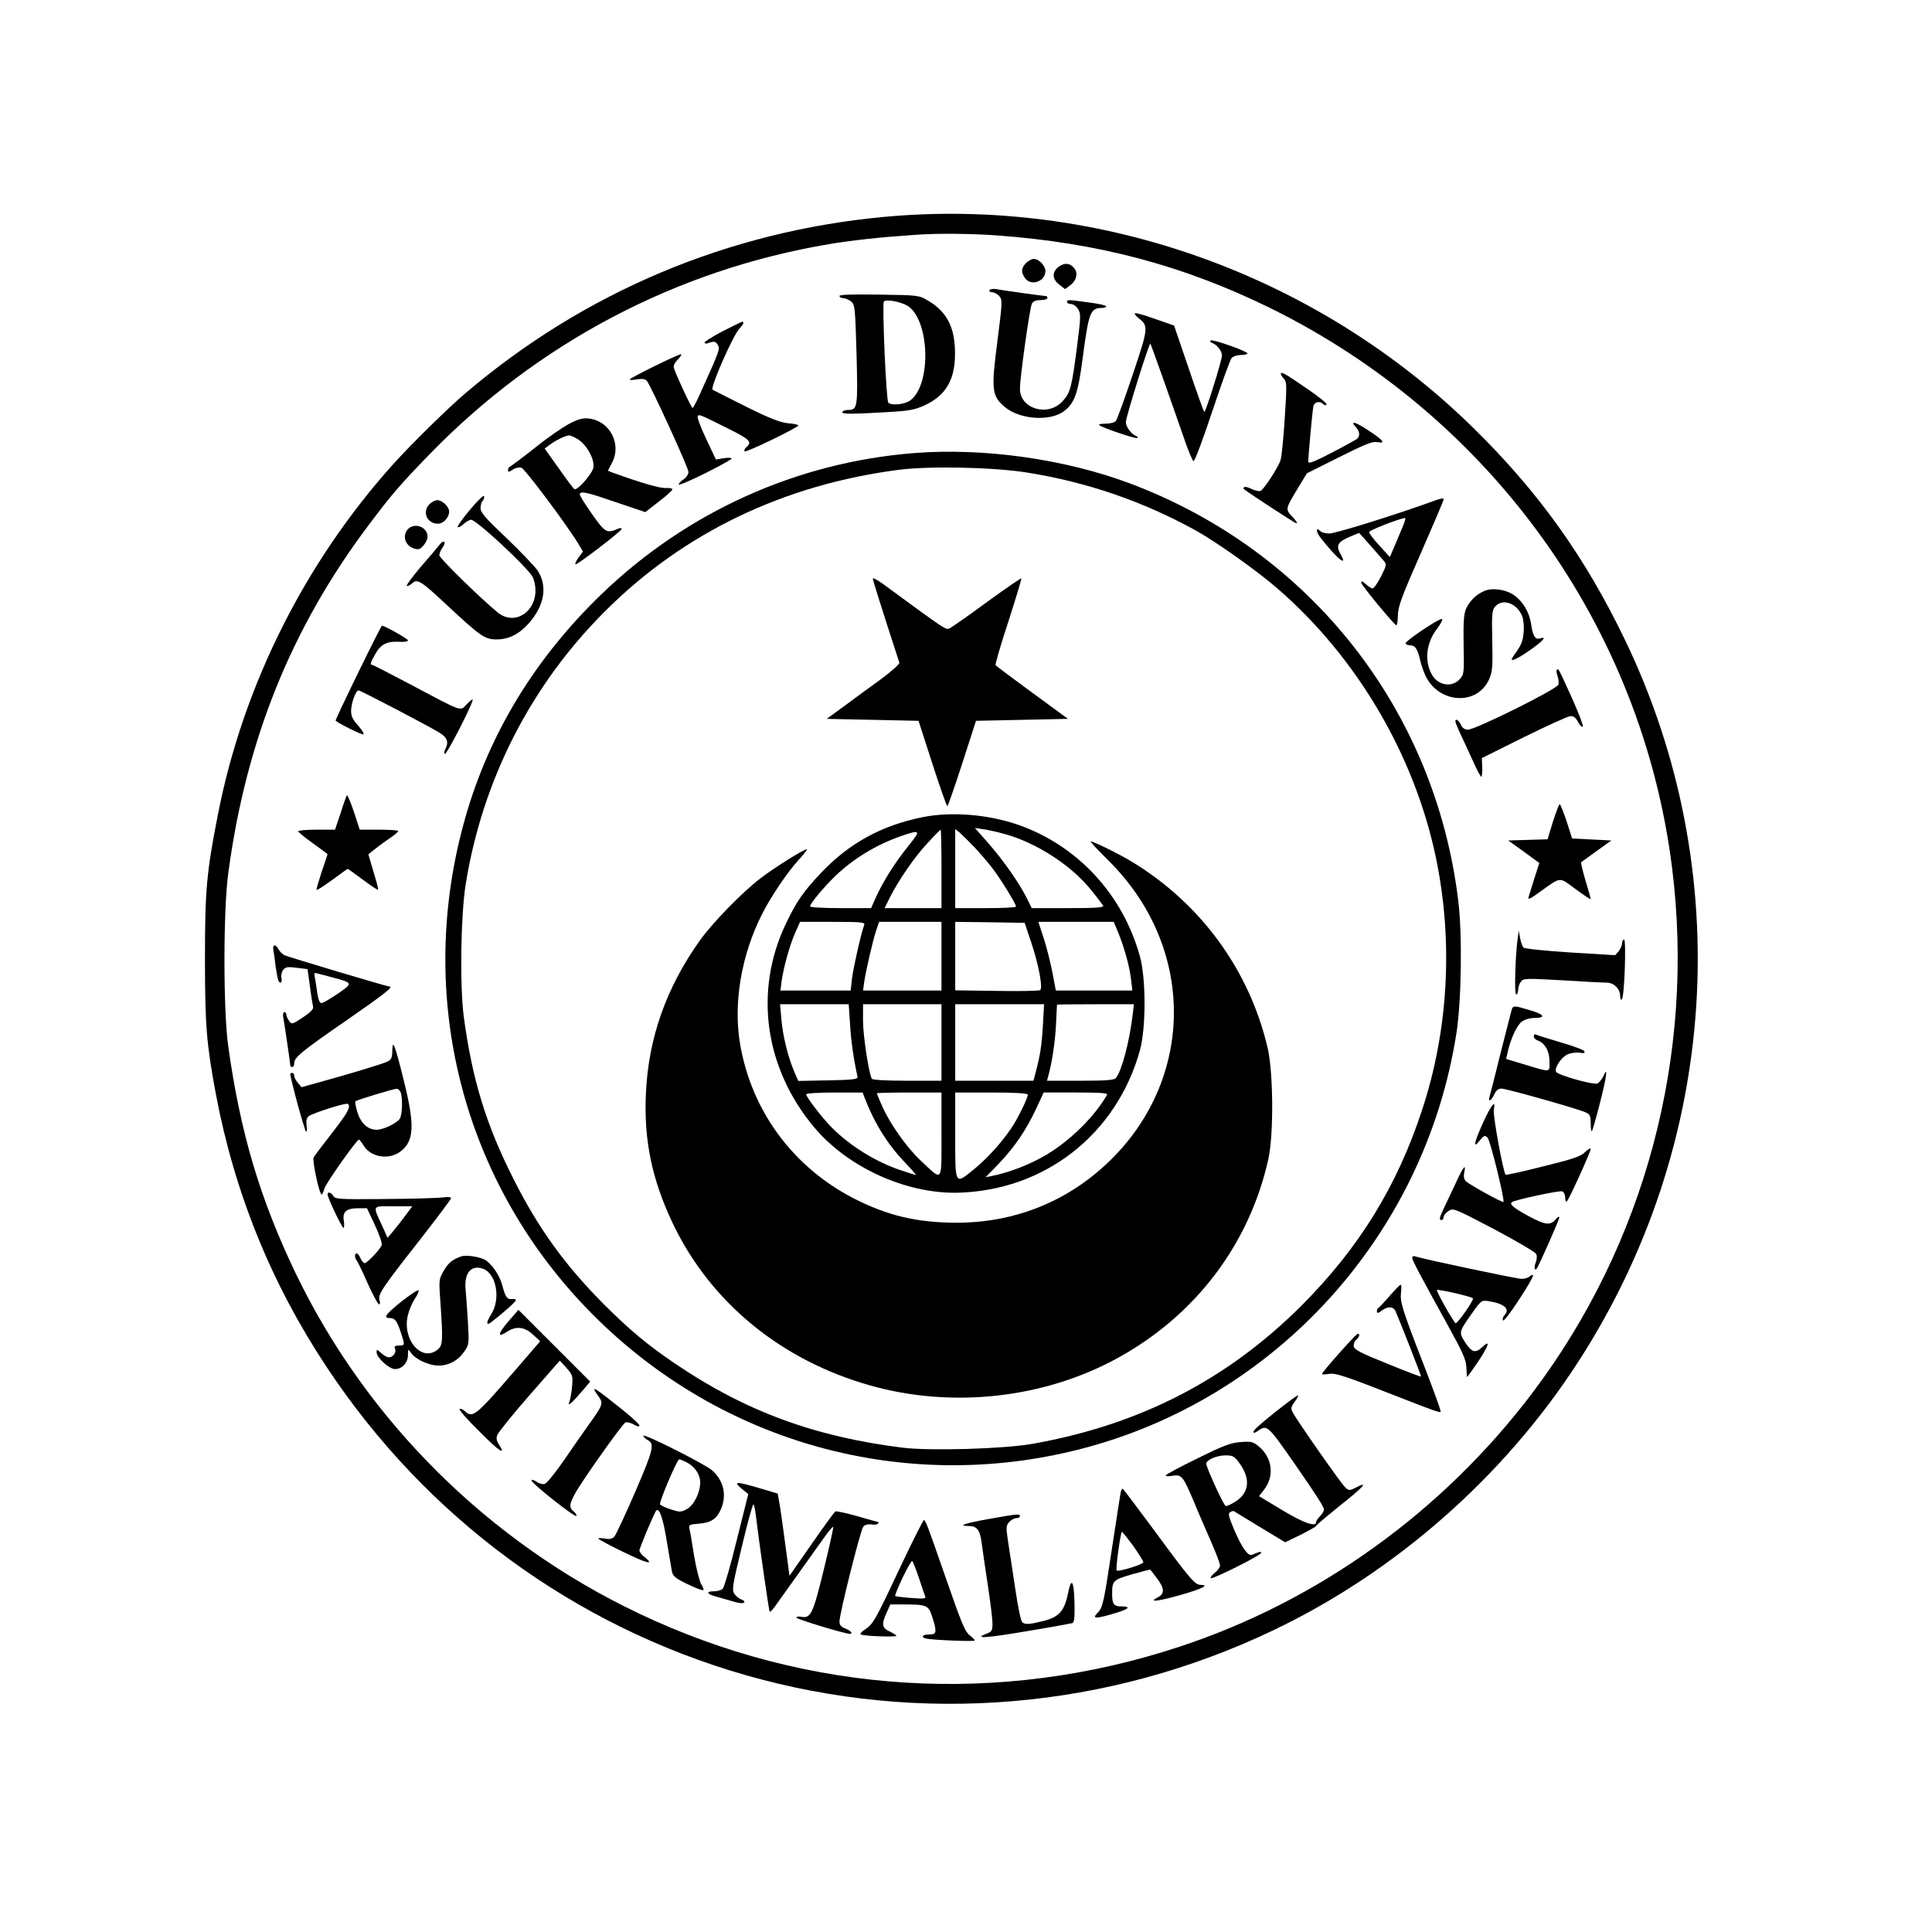 <?xml version="1.0" standalone="no"?>
<!DOCTYPE svg PUBLIC "-//W3C//DTD SVG 20010904//EN"
 "http://www.w3.org/TR/2001/REC-SVG-20010904/DTD/svg10.dtd">
<svg version="1.0" xmlns="http://www.w3.org/2000/svg"
 width="985pt" height="985pt" viewBox="0 0 985 985"
 preserveAspectRatio="xMidYMid meet">
<g transform="translate(0,985) scale(0.1,-0.1)"
fill="#000000" stroke="none">
<path d="M4505 8744 c-792 -74 -1524 -382 -2130 -897 -90 -76 -277 -260 -369
-362 -451 -501 -767 -1131 -895 -1788 -58 -296 -66 -383 -66 -737 0 -337 8
-433 55 -685 95 -506 284 -971 567 -1397 507 -765 1258 -1317 2133 -1568 894
-256 1849 -175 2693 229 621 296 1175 783 1552 1366 719 1109 809 2502 239
3684 -203 421 -438 750 -768 1075 -797 784 -1910 1183 -3011 1080z m575 -94
c521 -38 952 -153 1395 -370 1127 -555 1897 -1627 2050 -2856 119 -954 -138
-1917 -715 -2679 -456 -602 -1088 -1057 -1795 -1290 -916 -303 -1893 -243
-2760 170 -760 361 -1383 978 -1746 1730 -183 381 -284 719 -346 1165 -25 182
-25 692 1 880 91 678 322 1251 717 1775 118 157 159 204 309 359 552 568 1258
940 2035 1071 120 20 254 35 445 48 105 8 284 6 410 -3z"/>
<path d="M5230 8508 c-24 -26 -25 -46 -4 -76 30 -43 104 -17 104 36 0 27 -33
62 -60 62 -10 0 -28 -10 -40 -22z"/>
<path d="M5396 8489 c-34 -27 -32 -64 7 -92 l27 -21 28 21 c30 22 39 60 20 84
-22 29 -52 31 -82 8z"/>
<path d="M5045 8371 c-3 -6 2 -11 13 -11 10 0 27 -9 36 -19 17 -19 17 -29 -9
-231 -32 -249 -29 -278 38 -335 75 -64 231 -75 302 -21 54 41 72 92 95 272 31
233 39 254 99 254 12 0 21 4 21 8 0 5 -40 14 -89 20 -107 15 -111 15 -111 2 0
-5 9 -10 20 -10 11 0 27 -11 36 -25 15 -24 15 -36 -5 -193 -27 -208 -34 -235
-74 -278 -74 -81 -217 -39 -217 64 0 56 50 414 61 434 6 12 21 18 44 18 19 0
35 5 35 10 0 6 -2 10 -5 10 -10 0 -232 31 -257 36 -14 3 -29 0 -33 -5z"/>
<path d="M4280 8341 c0 -6 9 -11 19 -11 10 0 28 -8 40 -17 20 -17 21 -30 28
-270 7 -271 5 -283 -43 -283 -12 0 -26 -4 -29 -10 -7 -12 47 -12 230 -1 109 6
140 12 188 34 109 50 157 131 156 267 0 131 -42 211 -137 267 -47 28 -49 28
-249 31 -140 2 -203 0 -203 -7z m345 -49 c115 -68 126 -404 15 -484 -28 -20
-95 -27 -111 -11 -11 11 -32 499 -23 515 9 14 82 1 119 -20z"/>
<path d="M5786 8253 c-3 -3 6 -15 20 -26 50 -39 49 -49 -31 -287 -41 -122 -79
-228 -86 -236 -6 -8 -29 -14 -52 -14 -22 0 -37 -3 -33 -7 12 -13 190 -73 195
-66 3 3 0 8 -7 10 -24 9 -52 47 -52 71 0 25 119 406 125 400 3 -3 99 -273 172
-484 21 -62 43 -114 48 -115 6 -2 48 111 95 252 47 141 91 264 99 273 7 9 28
16 47 16 19 0 34 4 34 8 0 11 -180 75 -188 66 -4 -4 -1 -9 7 -12 25 -8 51 -42
51 -64 0 -25 -82 -288 -90 -288 -3 0 -38 99 -79 220 -41 121 -75 220 -75 220
-1 0 -44 16 -97 34 -53 19 -99 32 -103 29z"/>
<path d="M3682 8160 c-51 -27 -91 -52 -90 -57 2 -4 8 -6 13 -4 35 13 44 11 55
-8 11 -22 12 -21 -95 -258 -16 -35 -31 -63 -34 -63 -6 0 -83 165 -95 203 -4
11 3 27 18 42 13 13 22 26 19 29 -6 5 -263 -121 -263 -129 0 -3 17 -3 38 1 26
4 41 2 50 -8 21 -26 212 -443 212 -464 0 -12 -11 -29 -25 -38 -14 -9 -25 -21
-25 -26 0 -6 61 20 135 57 74 37 135 71 135 75 0 5 -18 5 -40 2 l-40 -7 -49
104 c-27 56 -47 109 -44 116 5 13 9 11 163 -66 104 -52 116 -65 85 -91 -8 -7
-12 -16 -9 -21 5 -9 273 121 274 132 0 4 -24 9 -52 11 -40 4 -94 25 -213 84
-88 44 -165 83 -172 87 -14 9 104 277 137 312 21 22 26 36 13 34 -5 -1 -50
-23 -101 -49z"/>
<path d="M6530 7943 c0 -3 7 -15 16 -24 15 -17 15 -36 4 -201 -6 -101 -16
-196 -21 -213 -12 -38 -86 -152 -103 -158 -7 -3 -27 2 -45 10 -17 9 -34 13
-38 9 -3 -3 -4 -7 -2 -9 36 -28 253 -169 266 -174 11 -4 5 7 -16 30 -39 41
-39 40 26 148 l46 76 164 82 c132 66 171 82 194 77 46 -9 34 8 -42 58 -69 46
-99 54 -66 18 20 -22 22 -46 5 -60 -7 -5 -66 -38 -130 -71 -89 -46 -118 -57
-118 -45 0 30 21 259 26 282 5 23 32 30 51 11 6 -6 13 -7 16 -1 4 5 -44 43
-106 85 -108 74 -127 85 -127 70z"/>
<path d="M2905 7691 c-33 -17 -112 -71 -175 -122 -63 -50 -121 -93 -127 -96
-7 -3 -13 -12 -13 -19 0 -12 4 -12 25 2 13 9 33 13 44 9 17 -5 232 -292 290
-388 l23 -39 -22 -30 c-12 -16 -19 -32 -16 -35 6 -6 235 169 236 181 0 4 -8 5
-17 1 -60 -26 -67 -22 -136 76 -36 51 -64 96 -61 101 9 15 37 8 186 -43 l148
-50 68 53 c38 29 70 57 70 63 1 5 -14 8 -32 7 -28 -3 -131 27 -274 79 l-23 9
22 42 c49 95 -12 211 -117 224 -30 4 -52 -1 -99 -25z m45 -83 c45 -31 83 -103
75 -143 -6 -31 -82 -118 -97 -109 -4 3 -40 50 -79 106 l-72 101 24 18 c33 25
81 48 100 49 9 0 31 -10 49 -22z"/>
<path d="M4660 7540 c-598 -47 -1158 -300 -1593 -719 -337 -325 -570 -706
-693 -1134 -263 -914 -17 -1873 651 -2542 652 -653 1583 -911 2475 -685 1003
254 1764 1093 1925 2120 26 164 31 504 10 675 -117 976 -755 1786 -1676 2131
-331 124 -746 182 -1099 154z m575 -99 c307 -49 593 -147 864 -297 99 -55 310
-204 411 -292 406 -350 700 -849 810 -1371 90 -429 65 -882 -70 -1291 -128
-390 -322 -703 -614 -996 -380 -379 -825 -608 -1371 -705 -144 -26 -521 -37
-662 -20 -450 56 -804 186 -1163 430 -140 95 -231 171 -365 305 -196 198 -329
382 -455 631 -142 280 -213 512 -256 835 -20 158 -15 512 10 670 85 532 332
1016 711 1394 400 400 913 646 1500 721 156 20 479 13 650 -14z"/>
<path d="M4450 6900 c0 -8 43 -145 135 -428 3 -7 -39 -44 -94 -85 -54 -39
-139 -101 -187 -137 l-89 -65 234 -5 234 -5 70 -217 c39 -120 73 -218 77 -218
3 0 37 98 76 218 l70 217 234 5 235 5 -183 134 c-100 73 -184 136 -186 140 -3
4 26 104 65 222 38 118 68 217 66 220 -1 3 -78 -50 -172 -118 -93 -69 -180
-129 -191 -135 -23 -11 -12 -17 -341 224 -29 21 -53 34 -53 28z"/>
<path d="M4705 5684 c-209 -42 -373 -131 -518 -283 -91 -96 -127 -148 -182
-264 -161 -341 -107 -731 144 -1032 170 -205 468 -341 731 -336 445 10 813
297 932 727 31 114 31 363 0 477 -88 319 -321 569 -627 674 -151 51 -335 66
-480 37z m413 -85 c163 -43 349 -163 449 -292 28 -34 53 -68 57 -74 6 -10 -33
-13 -178 -13 l-186 0 -26 53 c-41 80 -119 191 -195 278 l-69 78 38 -6 c20 -2
70 -13 110 -24z m-318 -179 l0 -200 -145 0 -145 0 26 53 c46 91 129 211 194
280 34 37 64 67 66 67 2 0 4 -90 4 -200z m163 116 c27 -28 69 -77 94 -109 44
-57 123 -185 123 -199 0 -5 -70 -8 -155 -8 l-155 0 0 202 0 201 23 -18 c12
-11 44 -42 70 -69z m-331 2 c-68 -84 -128 -179 -165 -260 l-26 -58 -155 0
c-87 0 -156 4 -156 9 0 14 72 101 131 157 91 87 205 156 329 200 104 36 107
33 42 -48z m-226 -404 c-16 -42 -55 -216 -62 -271 l-7 -63 -179 0 -179 0 6 48
c10 71 41 183 69 246 l25 56 167 0 c148 0 165 -2 160 -16z m394 -159 l0 -175
-200 0 -200 0 6 43 c9 60 42 204 60 260 l16 47 159 0 159 0 0 -175z m457 72
c39 -116 61 -236 46 -245 -6 -4 -106 -6 -222 -4 l-211 3 0 175 0 174 177 -2
177 -3 33 -98z m441 56 c32 -77 60 -176 68 -242 l7 -61 -195 0 -195 0 -17 89
c-9 49 -29 128 -44 175 l-28 86 192 0 192 0 20 -47z m-1364 -477 c5 -85 17
-169 38 -267 2 -11 -27 -15 -150 -17 l-152 -3 -21 48 c-32 76 -58 181 -65 265
l-7 78 175 0 175 0 7 -104z m466 -91 l0 -195 -174 0 c-105 0 -177 4 -181 10
-15 25 -45 219 -45 295 l0 85 200 0 200 0 0 -195z m517 86 c-6 -102 -14 -153
-38 -243 l-10 -38 -199 0 -200 0 0 195 0 195 227 0 226 0 -6 -109z m458 57
c-17 -141 -56 -288 -86 -324 -9 -11 -50 -14 -181 -14 l-170 0 6 23 c19 65 36
179 40 265 2 53 5 98 5 100 1 1 89 2 196 2 l196 0 -6 -52z m-1365 -430 c51
-130 119 -238 209 -330 30 -32 53 -58 50 -58 -3 0 -34 9 -69 21 -131 43 -263
124 -359 220 -48 48 -131 156 -131 170 0 5 65 9 144 9 l144 0 12 -32z m390
-183 c0 -250 8 -239 -105 -133 -72 67 -159 190 -199 282 -14 32 -26 60 -26 62
0 2 74 4 165 4 l165 0 0 -215z m440 204 c0 -18 -50 -120 -82 -168 -53 -78
-120 -152 -187 -208 -104 -85 -101 -91 -101 167 l0 220 185 0 c124 0 185 -4
185 -11z m404 -1 c-65 -113 -189 -234 -310 -306 -81 -48 -183 -88 -274 -107
l-35 -7 66 68 c81 85 140 171 191 280 l39 84 165 0 c129 0 164 -3 158 -12z"/>
<path d="M5646 5468 c489 -479 443 -1223 -101 -1633 -192 -144 -421 -219 -670
-219 -201 1 -350 36 -522 124 -309 159 -520 444 -579 783 -37 209 5 457 111
666 44 88 128 212 184 274 29 31 49 57 44 57 -16 0 -170 -97 -236 -148 -92
-70 -245 -227 -309 -317 -172 -242 -262 -497 -275 -780 -11 -236 30 -436 136
-660 191 -403 553 -701 1009 -829 415 -117 882 -66 1256 138 400 218 677 583
773 1019 27 124 25 438 -4 564 -93 397 -340 736 -693 950 -66 40 -194 103
-209 103 -5 0 34 -41 85 -92z"/>
<path d="M2396 7251 c-38 -45 -66 -85 -62 -88 3 -4 16 3 29 15 13 12 31 22 39
22 27 0 289 -244 314 -292 8 -15 14 -45 14 -68 0 -115 -110 -180 -192 -113
-90 74 -298 277 -298 292 0 9 7 27 16 39 21 30 8 43 -14 16 -9 -12 -52 -63
-96 -113 -43 -51 -76 -95 -72 -98 3 -3 15 2 26 12 28 26 44 16 185 -116 166
-154 187 -169 247 -169 61 0 113 26 162 80 82 91 99 192 47 271 -17 24 -89 99
-160 167 -106 100 -131 129 -131 151 0 15 5 32 11 38 6 6 9 17 7 24 -2 6 -35
-25 -72 -70z"/>
<path d="M7265 7280 c-196 -69 -458 -150 -488 -150 -18 0 -38 5 -45 12 -24 24
-24 -3 1 -34 85 -109 143 -155 100 -80 -23 41 -12 60 50 86 l46 19 23 -25 c21
-23 54 -61 101 -115 18 -20 17 -23 -12 -82 -17 -34 -37 -61 -43 -61 -6 0 -22
10 -35 22 -16 15 -23 17 -23 7 1 -13 164 -210 179 -217 4 -1 7 21 8 50 0 45
19 95 117 318 64 146 116 268 116 273 0 10 -7 9 -95 -23z m-110 -107 c-9 -21
-28 -66 -42 -100 l-27 -63 -53 58 c-29 31 -52 62 -53 69 0 9 147 67 183 72 4
1 0 -16 -8 -36z"/>
<path d="M2190 7280 c-39 -39 -14 -100 43 -100 28 0 57 32 57 62 0 24 -35 58
-60 58 -11 0 -29 -9 -40 -20z"/>
<path d="M2074 7145 c-27 -42 5 -94 59 -95 16 0 47 41 47 63 0 55 -76 77 -106
32z"/>
<path d="M7565 6836 c-42 -19 -75 -53 -92 -93 -10 -26 -13 -71 -11 -183 3
-145 2 -149 -21 -174 -41 -43 -112 -30 -142 27 -38 70 -27 160 27 231 19 25
31 47 26 50 -11 7 -193 -115 -186 -125 3 -5 13 -9 23 -9 26 0 38 -18 51 -74 6
-26 19 -65 30 -86 71 -139 263 -147 322 -13 17 38 19 63 16 197 -3 140 -1 156
16 175 38 41 109 16 136 -49 7 -17 11 -53 8 -84 -4 -48 -12 -66 -53 -122 -24
-33 10 -21 79 27 74 51 96 77 57 64 -24 -7 -36 12 -45 74 -9 60 -42 115 -86
146 -44 31 -114 40 -155 21z"/>
<path d="M1826 6420 c-65 -133 -117 -243 -115 -244 17 -16 137 -75 142 -70 4
4 -9 24 -28 46 -26 28 -35 47 -35 73 0 40 24 105 38 105 11 0 360 -183 415
-217 38 -24 46 -48 27 -83 -6 -10 -6 -21 -2 -24 9 -5 142 255 142 276 0 5 -13
-4 -29 -21 -36 -38 -16 -45 -276 93 -110 58 -203 106 -207 106 -13 0 -9 12 15
55 28 50 59 66 120 63 27 -2 47 1 47 7 0 8 -119 75 -133 75 -2 0 -57 -108
-121 -240z"/>
<path d="M7937 6434 c-3 -3 -1 -17 4 -31 5 -14 7 -34 4 -44 -8 -23 -422 -229
-461 -229 -16 0 -28 8 -36 25 -11 24 -28 34 -28 17 0 -5 10 -30 23 -58 13 -27
41 -88 63 -136 21 -48 42 -88 46 -88 3 0 6 21 5 48 l-2 47 215 107 c118 58
225 107 237 107 15 1 28 -9 38 -29 9 -17 20 -28 25 -25 4 3 -21 69 -56 147
-71 156 -68 151 -77 142z"/>
<path d="M1768 5795 c-3 -6 -18 -47 -32 -92 l-28 -83 -94 0 c-52 0 -94 -4 -94
-8 0 -4 34 -32 75 -61 41 -30 75 -55 75 -56 0 -1 -13 -41 -30 -90 -16 -49 -28
-90 -26 -92 2 -3 38 21 80 51 41 31 77 56 79 56 2 0 37 -25 77 -55 40 -30 75
-53 77 -51 3 2 -8 44 -23 92 l-26 88 28 23 c16 13 50 38 76 56 26 17 48 35 48
40 0 4 -44 7 -98 7 l-98 0 -30 92 c-17 51 -33 88 -36 83z"/>
<path d="M7917 5660 l-27 -89 -100 -3 -101 -3 80 -57 79 -58 -25 -77 c-13 -43
-27 -87 -30 -97 -5 -15 9 -9 55 25 114 81 98 80 185 16 43 -32 77 -54 77 -51
0 4 -12 47 -27 96 -14 48 -24 90 -22 92 2 2 38 27 79 57 l75 54 -100 5 -100 5
-28 88 c-16 48 -32 87 -35 87 -4 0 -19 -41 -35 -90z"/>
<path d="M7737 5060 c-12 -91 -17 -280 -7 -280 5 0 10 10 10 23 0 13 6 32 14
42 13 17 22 18 212 7 109 -7 211 -12 227 -12 35 0 67 -32 67 -67 0 -16 4 -23
9 -18 13 15 23 305 11 305 -5 0 -10 -9 -10 -19 0 -10 -8 -28 -17 -40 l-18 -21
-229 14 c-126 8 -233 19 -239 25 -5 5 -13 27 -17 48 l-7 38 -6 -45z"/>
<path d="M1394 5003 c3 -16 8 -50 11 -78 4 -27 9 -58 12 -67 7 -27 24 -22 18
5 -3 12 0 30 8 41 12 16 22 18 69 12 l56 -7 12 -87 c6 -48 14 -95 16 -104 4
-12 -11 -28 -52 -55 -54 -36 -57 -37 -70 -18 -8 10 -14 25 -14 32 0 7 -5 13
-10 13 -7 0 -9 -13 -5 -32 8 -45 35 -231 35 -240 0 -5 5 -8 10 -8 6 0 10 8 10
19 0 30 35 59 268 220 188 130 240 171 218 171 -12 0 -520 152 -536 160 -11 6
-24 19 -30 30 -16 30 -32 25 -26 -7z m293 -134 c115 -31 114 -30 37 -84 -38
-26 -76 -48 -84 -49 -10 -1 -16 14 -22 49 -4 28 -9 62 -12 78 -3 15 -3 27 -1
27 3 0 40 -10 82 -21z"/>
<path d="M7706 4698 c-3 -13 -29 -113 -57 -223 -27 -110 -52 -208 -55 -217 -9
-30 10 -20 24 12 10 21 21 30 37 30 25 0 390 -103 431 -122 20 -9 24 -18 24
-56 0 -25 3 -43 6 -39 3 3 21 65 40 139 36 141 43 197 19 142 -8 -17 -22 -34
-31 -38 -22 -8 -204 43 -211 60 -8 22 28 75 60 89 18 7 45 11 61 8 20 -4 27
-2 24 7 -2 7 -57 27 -122 46 -65 19 -122 37 -127 40 -5 3 -9 -2 -9 -10 0 -8 9
-17 20 -21 36 -12 60 -54 60 -107 0 -58 11 -57 -138 -12 l-83 25 7 32 c14 66
46 137 71 157 16 12 41 20 64 20 62 0 54 18 -19 39 -86 26 -88 26 -96 -1z"/>
<path d="M2000 4493 c0 -33 -5 -45 -22 -54 -22 -12 -195 -64 -362 -110 l-79
-22 -19 23 c-10 12 -18 28 -18 36 0 8 -4 14 -10 14 -5 0 -10 -2 -10 -5 0 -23
74 -295 81 -295 4 0 5 15 2 33 -3 23 0 37 11 46 19 16 193 71 200 63 16 -15
-2 -46 -80 -147 -47 -60 -90 -117 -95 -126 -8 -16 29 -189 41 -189 3 0 10 15
15 33 10 29 163 246 175 247 3 0 13 -13 23 -29 35 -60 127 -77 187 -33 72 53
76 133 19 362 -46 186 -58 216 -59 153z m44 -215 c9 -37 7 -108 -5 -130 -12
-23 -83 -57 -117 -58 -46 0 -81 31 -99 87 -9 29 -14 55 -11 58 6 7 189 62 209
64 9 1 19 -9 23 -21z"/>
<path d="M7562 4128 c-48 -106 -54 -138 -18 -93 22 27 26 28 40 15 14 -14 89
-320 81 -328 -5 -5 -174 89 -191 105 -10 11 -13 25 -9 44 11 50 -4 32 -40 -46
-20 -42 -46 -99 -60 -127 -27 -57 -30 -68 -15 -68 6 0 10 7 10 15 0 8 11 22
25 31 24 16 29 14 231 -92 113 -60 210 -117 215 -126 6 -10 5 -27 -1 -44 -10
-24 -7 -44 4 -33 9 9 116 251 116 262 -1 7 -9 2 -19 -10 -27 -32 -53 -29 -140
18 -76 42 -96 59 -83 70 13 11 243 61 257 55 8 -3 15 -18 15 -33 0 -16 4 -23
9 -17 12 12 121 252 121 266 0 7 -13 -1 -29 -16 -24 -23 -61 -35 -215 -73
-102 -26 -188 -45 -190 -42 -12 12 -66 307 -60 331 12 56 -13 26 -54 -64z"/>
<path d="M1670 3761 c0 -17 73 -171 81 -171 4 0 5 16 2 36 -8 47 13 64 75 64
l43 0 40 -85 c22 -47 38 -93 35 -103 -7 -21 -74 -92 -87 -92 -5 0 -15 11 -21
25 -6 14 -15 25 -20 25 -10 0 -11 -23 0 -35 5 -6 30 -58 56 -117 27 -60 53
-108 58 -108 5 0 7 9 3 20 -9 30 11 61 195 295 93 119 170 221 170 227 0 5
-18 7 -42 3 -24 -3 -157 -7 -296 -8 -232 -2 -254 -1 -263 16 -11 18 -29 23
-29 8z m403 -100 c-15 -21 -43 -57 -62 -80 l-35 -42 -27 60 c-50 109 -54 101
56 101 l97 0 -29 -39z"/>
<path d="M2350 3444 c-44 -16 -64 -32 -87 -72 -25 -42 -26 -47 -18 -155 14
-204 13 -226 -14 -248 -80 -65 -181 49 -152 174 6 26 22 64 35 84 14 20 23 40
20 44 -3 5 -43 -22 -89 -58 -81 -66 -93 -83 -56 -83 24 0 35 -14 55 -74 21
-64 21 -66 -10 -66 -20 0 -25 -4 -20 -16 8 -20 -10 -44 -32 -44 -9 0 -26 10
-39 22 -21 19 -23 20 -23 4 0 -28 64 -86 94 -86 36 0 66 33 66 72 0 32 0 32
16 10 22 -32 90 -64 139 -64 52 -1 102 26 133 73 23 32 24 40 18 144 -4 61 -9
136 -12 168 -9 87 28 131 90 108 67 -26 90 -154 40 -232 -27 -44 -26 -61 3
-38 61 47 123 103 123 110 0 5 -9 8 -21 6 -24 -2 -32 10 -48 69 -13 49 -46
100 -82 127 -27 19 -101 31 -129 21z"/>
<path d="M7200 3437 c1 -13 29 -68 175 -332 81 -146 100 -188 101 -225 1 -25
3 -47 3 -50 1 -3 26 33 57 78 56 84 64 115 21 74 -35 -33 -54 -27 -87 24 -33
53 -34 51 38 153 44 62 46 63 83 57 81 -13 110 -41 78 -73 -6 -6 -9 -17 -7
-25 3 -7 40 40 82 105 43 65 75 121 72 125 -4 3 -12 0 -18 -6 -7 -7 -25 -12
-41 -12 -24 0 -503 101 -544 115 -7 3 -13 -1 -13 -8z m310 -207 c0 -16 -81
-131 -89 -126 -12 8 -100 164 -95 169 6 6 184 -35 184 -43z"/>
<path d="M7085 3243 c-28 -32 -53 -59 -57 -61 -5 -2 -8 -10 -8 -18 0 -11 6
-10 28 6 28 21 56 19 66 -3 24 -54 133 -333 131 -335 -2 -2 -79 27 -171 65
-137 55 -170 72 -172 89 -2 11 4 27 13 34 16 13 20 30 7 30 -8 0 -182 -195
-182 -205 0 -3 15 -3 33 0 34 7 79 -8 362 -119 168 -66 205 -79 210 -74 3 3
-36 110 -86 239 -111 285 -122 323 -116 371 3 21 2 38 -2 38 -4 0 -29 -26 -56
-57z"/>
<path d="M2591 3112 c-54 -63 -56 -85 -5 -51 45 29 88 25 131 -15 l37 -34
-123 -143 c-209 -242 -220 -251 -263 -212 -10 9 -21 13 -25 9 -4 -4 41 -55
100 -113 100 -101 140 -128 101 -68 -13 20 -15 33 -8 50 5 13 78 104 163 201
l155 177 34 -37 c31 -35 33 -42 29 -89 -2 -29 -8 -63 -12 -77 -8 -23 -7 -24 9
-11 9 8 34 35 56 61 l39 46 -183 183 -183 183 -52 -60z"/>
<path d="M3030 2765 c0 -3 10 -19 22 -35 25 -35 22 -43 -52 -146 -25 -35 -81
-115 -124 -178 -44 -64 -88 -118 -98 -121 -9 -4 -29 1 -43 11 -14 9 -25 12
-25 6 0 -15 224 -192 229 -181 1 6 -5 16 -14 23 -36 26 -23 57 115 255 74 106
141 196 149 199 8 3 27 -2 43 -11 19 -11 28 -12 28 -4 -1 7 -46 48 -102 92
-107 85 -128 100 -128 90z"/>
<path d="M6503 2652 c-61 -48 -112 -93 -112 -100 -1 -10 4 -9 21 2 48 34 50
32 190 -169 109 -157 148 -218 148 -231 0 -8 -9 -23 -20 -34 -11 -11 -20 -24
-20 -30 0 -27 -64 -5 -173 61 l-118 71 27 35 c51 67 41 157 -23 214 -34 29
-40 31 -97 27 -51 -4 -87 -17 -218 -82 -87 -42 -160 -82 -164 -87 -3 -6 9 -7
33 -3 48 7 54 0 112 -137 21 -52 60 -141 85 -198 25 -57 46 -112 46 -122 0
-10 -12 -27 -27 -38 -14 -12 -24 -24 -20 -27 7 -8 257 117 257 129 0 5 -8 6
-17 2 -10 -4 -24 -9 -30 -12 -20 -8 -51 36 -90 126 -28 66 -33 85 -22 91 7 5
16 7 19 6 3 -2 63 -38 133 -81 l129 -78 79 38 c43 22 79 42 79 45 0 4 49 45
108 93 138 109 165 140 91 101 -28 -14 -32 -14 -50 2 -20 18 -246 340 -268
383 -11 20 -10 27 9 53 12 16 20 31 18 34 -3 2 -54 -36 -115 -84z m-183 -263
c57 -79 49 -151 -22 -195 -22 -14 -44 -24 -49 -22 -11 4 -98 194 -99 215 0 20
51 42 97 43 39 0 46 -4 73 -41z"/>
<path d="M3280 2530 c0 -5 9 -14 19 -20 40 -21 35 -44 -59 -263 -50 -116 -99
-220 -107 -230 -12 -13 -25 -16 -50 -11 -18 3 -33 3 -33 0 0 -3 56 -34 125
-67 122 -60 165 -71 112 -28 -15 11 -27 27 -27 34 0 13 77 195 86 204 15 16
35 -41 53 -154 12 -71 24 -143 27 -158 5 -23 19 -35 80 -64 41 -20 77 -33 80
-30 3 3 -2 16 -11 30 -8 14 -25 78 -36 143 -10 66 -21 129 -24 140 -4 20 0 22
50 26 61 5 90 25 111 75 31 72 12 147 -47 198 -40 33 -349 189 -349 175z m220
-135 c43 -22 70 -63 70 -104 -1 -53 -33 -117 -70 -136 -29 -15 -35 -15 -81 0
-27 9 -51 20 -54 25 -6 10 87 230 98 230 4 0 21 -7 37 -15z"/>
<path d="M3780 2261 l35 -28 -59 -236 c-32 -131 -64 -241 -72 -248 -8 -7 -28
-12 -45 -12 -41 0 -36 -14 9 -26 20 -6 59 -17 87 -25 28 -9 53 -12 58 -7 5 5
0 12 -12 16 -12 3 -28 17 -37 29 -13 21 -10 41 38 240 28 119 55 216 59 216 3
0 9 -24 12 -52 14 -120 67 -491 71 -495 2 -3 13 8 25 24 21 29 192 269 257
360 21 29 39 51 42 48 2 -2 -19 -100 -48 -217 -55 -226 -66 -250 -115 -241
-14 3 -25 1 -25 -4 0 -8 248 -83 273 -83 18 0 4 17 -23 27 -22 8 -30 18 -30
36 0 40 107 466 121 483 8 10 23 14 41 12 16 -3 31 -1 34 4 3 4 4 8 2 8 -2 0
-50 13 -107 30 -57 16 -108 27 -112 24 -5 -2 -59 -77 -121 -166 l-113 -162
-22 165 c-12 90 -25 184 -30 209 l-8 45 -90 27 c-122 36 -139 36 -95 -1z"/>
<path d="M5715 2248 c-2 -7 -22 -136 -45 -287 -43 -287 -48 -308 -75 -335 -29
-28 -9 -30 75 -5 85 24 102 39 46 39 -37 0 -46 12 -46 63 0 68 5 73 103 101
50 14 91 25 92 23 1 -1 16 -21 33 -43 39 -51 41 -79 6 -97 -52 -27 -7 -23 114
11 112 32 152 52 102 52 -27 0 -52 28 -232 273 -88 119 -162 217 -164 217 -3
0 -6 -6 -9 -12z m63 -280 c28 -40 51 -77 51 -83 0 -11 -128 -50 -136 -42 -6 7
20 197 27 197 3 0 29 -33 58 -72z"/>
<path d="M5043 2106 c-121 -21 -165 -36 -105 -36 43 0 58 -20 67 -87 4 -32 18
-128 31 -213 13 -85 24 -174 24 -197 0 -37 -3 -42 -32 -53 -68 -26 5 -21 215
15 116 19 218 38 225 40 9 4 12 31 10 107 -3 112 -16 129 -33 44 -19 -92 -47
-122 -132 -142 -67 -16 -83 -17 -100 -6 -8 5 -23 77 -37 173 -14 90 -30 199
-37 242 -10 70 -10 79 6 97 10 11 26 20 37 20 10 0 18 5 18 10 0 13 -11 12
-157 -14z"/>
<path d="M4596 1873 c-132 -281 -143 -302 -185 -330 -22 -15 -29 -24 -20 -27
24 -8 179 -13 179 -6 0 3 -15 13 -32 21 -41 18 -45 36 -19 94 l20 45 69 0
c117 0 126 -4 145 -64 22 -67 21 -86 0 -88 -10 0 -23 -2 -30 -2 -23 -2 -25
-15 -2 -20 39 -8 249 -16 249 -10 0 3 -11 15 -24 25 -27 21 -41 55 -131 314
-86 247 -96 275 -105 275 -3 0 -55 -102 -114 -227z m89 -68 c14 -44 29 -86 32
-94 5 -12 -8 -13 -72 -8 -42 3 -79 8 -81 10 -3 2 15 45 38 94 24 50 46 88 49
84 4 -3 19 -42 34 -86z"/>
</g>
</svg>
